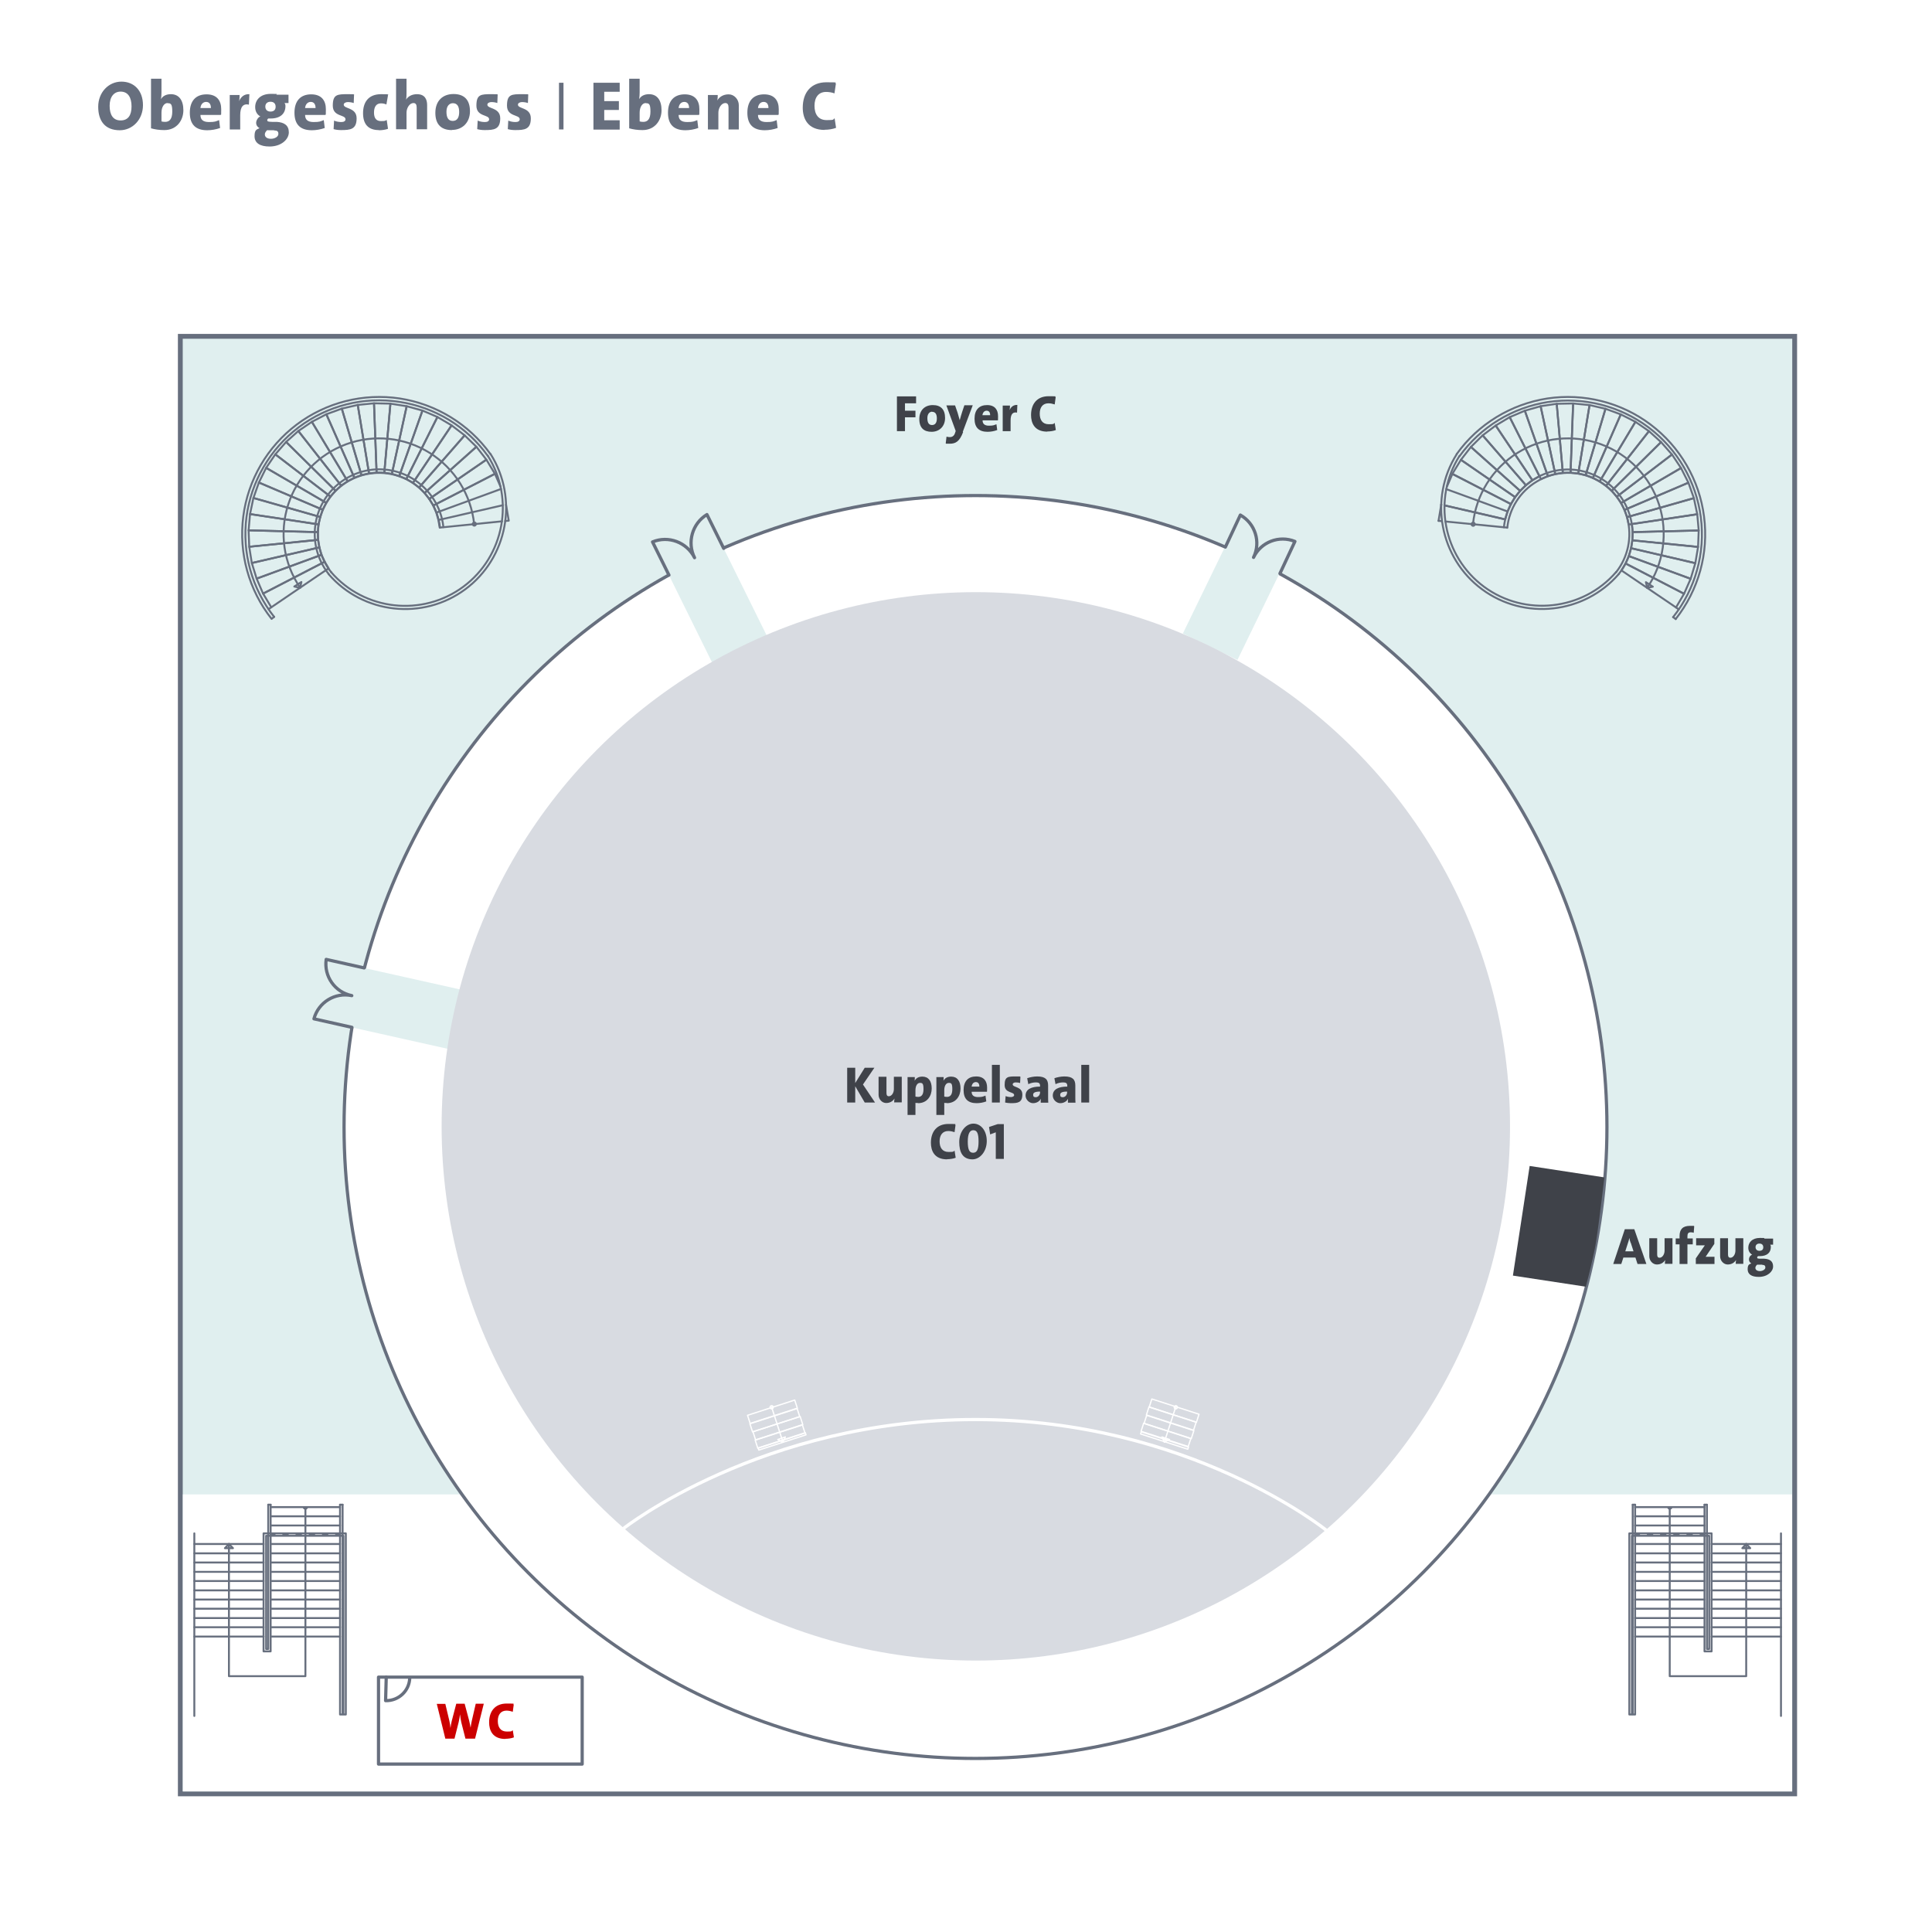<?xml version="1.0" encoding="UTF-8"?>
<svg xmlns="http://www.w3.org/2000/svg" version="1.1" viewBox="0 0 1200 1200">
  <defs>
    <style>
      .cls-1, .cls-2, .cls-3, .cls-4, .cls-5, .cls-6, .cls-7 {
        stroke: #676f7e;
      }

      .cls-1, .cls-2, .cls-8, .cls-9, .cls-5, .cls-6, .cls-7 {
        stroke-linecap: round;
        stroke-linejoin: round;
      }

      .cls-1, .cls-4, .cls-8, .cls-6, .cls-7 {
        stroke-width: 2px;
      }

      .cls-1, .cls-4, .cls-10 {
        fill: #fff;
      }

      .cls-2, .cls-8, .cls-9, .cls-5, .cls-6 {
        fill: none;
      }

      .cls-2, .cls-5 {
        stroke-width: 1.2px;
      }

      .cls-3 {
        stroke-width: 3px;
      }

      .cls-3, .cls-4 {
        stroke-miterlimit: 10;
      }

      .cls-3, .cls-11, .cls-7 {
        fill: #e0efef;
      }

      .cls-12 {
        fill: #676f7e;
      }

      .cls-12, .cls-13, .cls-14, .cls-11, .cls-15, .cls-10 {
        stroke-width: 0px;
      }

      .cls-8, .cls-9 {
        stroke: #fff;
      }

      .cls-13 {
        fill: #3f4249;
      }

      .cls-9 {
        stroke-width: .8px;
      }

      .cls-5 {
        stroke-dasharray: 0 0 2.9 5.3;
        stroke-dashoffset: .4px;
      }

      .cls-14 {
        fill: #c00;
      }

      .cls-15 {
        fill: #d8dbe1;
      }
    </style>
  </defs>
  <g id="Hintergund">
    <rect class="cls-10" width="1200" height="1200"/>
  </g>
  <g id="Farbflächen">
    <rect class="cls-3" x="112" y="208.9" width="1002.7" height="905.3"/>
    <rect class="cls-10" x="113.6" y="928.2" width="999.5" height="184.5"/>
    <circle class="cls-4" cx="605.9" cy="700" r="392.2"/>
    <path class="cls-13" d="M985,799.2l-45.3-6.9,10.4-68.1,46.4,7.1s-3.4,29.2-5.3,40.9c-1.5,9.1-6.2,27-6.2,27Z"/>
    <path class="cls-11" d="M768.6,409.9l35.7-73.5c-9.8-4-21.1.3-25.7,9.9,4.7-9.6,1-21.1-8.2-26.3l-35.7,73.5"/>
    <path class="cls-11" d="M476.4,395.1l-37.3-75.5h0c-9.1,5.5-12.5,17.3-7.7,26.8h0c-4.8-9.6-16.2-13.9-26.1-9.8l37.3,75.5"/>
    <path class="cls-11" d="M286.4,614.7l-83.7-18.7c-1.5,10.5,5.4,20.4,15.9,22.5-10.4-2.2-20.7,4.1-23.5,14.4l83.7,18.7"/>
    <circle class="cls-15" cx="606.1" cy="699.6" r="331.8"/>
    <path class="cls-7" d="M795,356.2l9.3-19.9c-9.8-4-21.1.3-25.7,9.9,4.7-9.6,1-21.1-8.2-26.3l-9.3,19.9"/>
    <path class="cls-7" d="M449.5,340.6l-10.4-21h0c-9.1,5.5-12.5,17.3-7.7,26.8h0c-4.8-9.6-16.2-13.9-26.1-9.8l10.2,20.6"/>
    <path class="cls-7" d="M226.2,601.2l-23.6-5.3c-1.5,10.5,5.4,20.4,15.9,22.5-10.4-2.2-20.7,4.1-23.5,14.4l23.6,5.3"/>
  </g>
  <g id="Ebene_1" data-name="Ebene 1">
    <g>
      <polyline class="cls-2" points="190.7 936.1 190.7 936.2 190.7 936.3 190.7 936.4 190.6 936.5 190.6 936.5 190.5 936.6 190.5 936.7 190.4 936.8 190.3 936.9 190.2 936.9 190.2 937 190.1 937 190 937 189.9 937.1 189.8 937.1 189.7 937.1 189.6 937.1 189.5 937.1 189.4 937 189.3 937 189.2 937 189.1 936.9 189 936.9 189 936.8 188.9 936.7 188.8 936.6 188.8 936.5 188.7 936.5 188.7 936.4"/>
      <polyline class="cls-2" points="142.2 959 142.2 1041.1 189.7 1041.1 189.7 953.9"/>
      <line class="cls-2" x1="120.7" y1="1016.5" x2="163.7" y2="1016.5"/>
      <line class="cls-2" x1="120.7" y1="964.8" x2="163.7" y2="964.8"/>
      <line class="cls-2" x1="120.7" y1="970.5" x2="163.7" y2="970.5"/>
      <line class="cls-2" x1="120.7" y1="976.3" x2="163.7" y2="976.3"/>
      <line class="cls-2" x1="120.7" y1="982" x2="163.7" y2="982"/>
      <line class="cls-2" x1="120.7" y1="987.8" x2="163.7" y2="987.8"/>
      <line class="cls-2" x1="120.7" y1="993.5" x2="163.7" y2="993.5"/>
      <line class="cls-2" x1="120.7" y1="999.2" x2="163.7" y2="999.2"/>
      <line class="cls-2" x1="120.7" y1="1005" x2="163.7" y2="1005"/>
      <line class="cls-2" x1="120.7" y1="1010.7" x2="163.7" y2="1010.7"/>
      <polygon class="cls-2" points="144.7 961.6 142.2 959 139.7 961.6 144.7 961.6"/>
      <line class="cls-2" x1="168.1" y1="1016.5" x2="211.2" y2="1016.5"/>
      <line class="cls-2" x1="168.1" y1="1010.7" x2="211.2" y2="1010.7"/>
      <line class="cls-2" x1="168.1" y1="1005" x2="211.2" y2="1005"/>
      <line class="cls-2" x1="168.1" y1="999.2" x2="211.2" y2="999.2"/>
      <line class="cls-2" x1="168.1" y1="993.5" x2="211.2" y2="993.5"/>
      <line class="cls-2" x1="168.1" y1="987.8" x2="211.2" y2="987.8"/>
      <line class="cls-2" x1="168.1" y1="982" x2="211.2" y2="982"/>
      <line class="cls-2" x1="168.1" y1="976.3" x2="211.2" y2="976.3"/>
      <line class="cls-2" x1="168.1" y1="970.5" x2="211.2" y2="970.5"/>
      <line class="cls-2" x1="168.1" y1="964.8" x2="211.2" y2="964.8"/>
      <line class="cls-2" x1="168.1" y1="959" x2="211.2" y2="959"/>
      <line class="cls-5" x1="168.1" y1="953.3" x2="211.2" y2="953.3"/>
      <line class="cls-2" x1="168.1" y1="947.5" x2="211.2" y2="947.5"/>
      <line class="cls-2" x1="168.1" y1="941.8" x2="211.2" y2="941.8"/>
      <line class="cls-2" x1="168.1" y1="936.1" x2="211.2" y2="936.1"/>
      <line class="cls-2" x1="168.1" y1="953.9" x2="168.1" y2="934.6"/>
      <line class="cls-2" x1="211.2" y1="934.6" x2="211.2" y2="953.9"/>
      <line class="cls-2" x1="189.7" y1="953.9" x2="189.7" y2="936.1"/>
      <line class="cls-2" x1="120.7" y1="1065.8" x2="120.7" y2="952.4"/>
      <polyline class="cls-2" points="212.8 953.9 212.8 1064.9 211.2 1064.9 211.2 953.9"/>
      <line class="cls-2" x1="166.6" y1="934.6" x2="166.6" y2="953.9"/>
      <line class="cls-2" x1="120.7" y1="959" x2="163.7" y2="959"/>
      <line class="cls-2" x1="212.8" y1="953.9" x2="212.8" y2="934.6"/>
      <polyline class="cls-2" points="166.6 953.9 166.6 1024.2 165.3 1024.2 165.3 953.9 213.3 953.9 213.3 1064.9 214.8 1064.9 214.8 952.4 163.7 952.4 163.7 1025.7 168.1 1025.7 168.1 953.9"/>
      <line class="cls-2" x1="166.6" y1="934.6" x2="168.1" y2="934.6"/>
      <line class="cls-2" x1="211.2" y1="934.6" x2="212.8" y2="934.6"/>
      <polyline class="cls-2" points="1036.1 936.1 1036.1 936.2 1036.1 936.3 1036.2 936.4 1036.2 936.5 1036.2 936.5 1036.3 936.6 1036.4 936.7 1036.4 936.8 1036.5 936.9 1036.6 936.9 1036.7 937 1036.8 937 1036.8 937 1036.9 937.1 1037 937.1 1037.1 937.1 1037.2 937.1 1037.3 937.1 1037.4 937 1037.5 937 1037.6 937 1037.7 936.9 1037.8 936.9 1037.9 936.8 1037.9 936.7 1038 936.6 1038.1 936.5 1038.1 936.5 1038.1 936.4"/>
      <polyline class="cls-2" points="1084.6 959 1084.6 1041.1 1037.1 1041.1 1037.1 953.9"/>
      <line class="cls-2" x1="1106.2" y1="1016.5" x2="1063.1" y2="1016.5"/>
      <line class="cls-2" x1="1106.2" y1="964.8" x2="1063.1" y2="964.8"/>
      <line class="cls-2" x1="1106.2" y1="970.5" x2="1063.1" y2="970.5"/>
      <line class="cls-2" x1="1106.2" y1="976.3" x2="1063.1" y2="976.3"/>
      <line class="cls-2" x1="1106.2" y1="982" x2="1063.1" y2="982"/>
      <line class="cls-2" x1="1106.2" y1="987.8" x2="1063.1" y2="987.8"/>
      <line class="cls-2" x1="1106.2" y1="993.5" x2="1063.1" y2="993.5"/>
      <line class="cls-2" x1="1106.2" y1="999.2" x2="1063.1" y2="999.2"/>
      <line class="cls-2" x1="1106.2" y1="1005" x2="1063.1" y2="1005"/>
      <line class="cls-2" x1="1106.2" y1="1010.7" x2="1063.1" y2="1010.7"/>
      <polygon class="cls-2" points="1082.2 961.6 1084.6 959 1087.1 961.6 1082.2 961.6"/>
      <line class="cls-2" x1="1058.7" y1="1016.5" x2="1015.6" y2="1016.5"/>
      <line class="cls-2" x1="1058.7" y1="1010.7" x2="1015.6" y2="1010.7"/>
      <line class="cls-2" x1="1058.7" y1="1005" x2="1015.6" y2="1005"/>
      <line class="cls-2" x1="1058.7" y1="999.2" x2="1015.6" y2="999.2"/>
      <line class="cls-2" x1="1058.7" y1="993.5" x2="1015.6" y2="993.5"/>
      <line class="cls-2" x1="1058.7" y1="987.8" x2="1015.6" y2="987.8"/>
      <line class="cls-2" x1="1058.7" y1="982" x2="1015.6" y2="982"/>
      <line class="cls-2" x1="1058.7" y1="976.3" x2="1015.6" y2="976.3"/>
      <line class="cls-2" x1="1058.7" y1="970.5" x2="1015.6" y2="970.5"/>
      <line class="cls-2" x1="1058.7" y1="964.8" x2="1015.6" y2="964.8"/>
      <line class="cls-2" x1="1058.7" y1="959" x2="1015.6" y2="959"/>
      <line class="cls-5" x1="1058.7" y1="953.3" x2="1015.6" y2="953.3"/>
      <line class="cls-2" x1="1058.7" y1="947.5" x2="1015.6" y2="947.5"/>
      <line class="cls-2" x1="1058.7" y1="941.8" x2="1015.6" y2="941.8"/>
      <line class="cls-2" x1="1058.7" y1="936.1" x2="1015.6" y2="936.1"/>
      <line class="cls-2" x1="1058.7" y1="953.9" x2="1058.7" y2="934.6"/>
      <line class="cls-2" x1="1015.6" y1="934.6" x2="1015.6" y2="953.9"/>
      <line class="cls-2" x1="1037.1" y1="953.9" x2="1037.1" y2="936.1"/>
      <line class="cls-2" x1="1106.2" y1="1065.8" x2="1106.2" y2="952.4"/>
      <polyline class="cls-2" points="1014.1 953.9 1014.1 1064.9 1015.6 1064.9 1015.6 953.9"/>
      <line class="cls-2" x1="1060.2" y1="934.6" x2="1060.2" y2="953.9"/>
      <line class="cls-2" x1="1106.2" y1="959" x2="1063.1" y2="959"/>
      <line class="cls-2" x1="1014.1" y1="953.9" x2="1014.1" y2="934.6"/>
      <polyline class="cls-2" points="1060.2 953.9 1060.2 1024.2 1061.6 1024.2 1061.6 953.9 1013.6 953.9 1013.6 1064.9 1012 1064.9 1012 952.4 1063.1 952.4 1063.1 1025.7 1058.7 1025.7 1058.7 953.9"/>
      <line class="cls-2" x1="1060.2" y1="934.6" x2="1058.7" y2="934.6"/>
      <line class="cls-2" x1="1015.6" y1="934.6" x2="1014.1" y2="934.6"/>
    </g>
    <polygon class="cls-2" points="201.7 348.9 204.1 353 168.5 377.2 163.4 368.7 201.7 348.9"/>
    <polygon class="cls-2" points="199.7 344.6 201.7 348.9 163.4 368.7 159.4 359.4 199.7 344.6"/>
    <polygon class="cls-2" points="198.4 340 199.7 344.6 159.4 359.4 156.4 349.7 198.4 340"/>
    <polygon class="cls-2" points="197.6 335.3 198.4 340 156.4 349.7 154.8 339.6 197.6 335.3"/>
    <polygon class="cls-2" points="197.4 330.5 197.6 335.3 154.8 339.6 154.4 329.4 197.4 330.5"/>
    <polyline class="cls-2" points="311.8 323.8 273.1 327.7 272.3 323 312.3 313.8 272.3 323 271 318.4 311.2 303.7 271 318.4 269.1 314 307.4 294.3 310.9 302.3"/>
    <polygon class="cls-2" points="269.1 314 266.6 309.9 302.1 285.5 307.4 294.3 269.1 314"/>
    <polygon class="cls-2" points="266.6 309.9 263.7 306.2 295.9 277.5 302.1 285.5 266.6 309.9"/>
    <polygon class="cls-2" points="263.7 306.2 260.3 302.8 288.6 270.4 295.9 277.5 263.7 306.2"/>
    <polygon class="cls-2" points="260.3 302.8 256.5 299.9 280.5 264.2 288.6 270.4 260.3 302.8"/>
    <polygon class="cls-2" points="256.5 299.9 252.4 297.5 271.7 259 280.5 264.2 256.5 299.9"/>
    <polygon class="cls-2" points="252.4 297.5 248 295.7 262.4 255 271.7 259 252.4 297.5"/>
    <polygon class="cls-2" points="248 295.7 243.4 294.3 252.6 252.3 262.4 255 248 295.7"/>
    <polygon class="cls-2" points="243.4 294.3 238.7 293.6 242.5 250.7 252.6 252.3 243.4 294.3"/>
    <polygon class="cls-2" points="238.7 293.6 233.9 293.5 232.3 250.5 242.5 250.7 238.7 293.6"/>
    <polygon class="cls-2" points="233.9 293.5 229.2 294 222.2 251.5 232.3 250.5 233.9 293.5"/>
    <polygon class="cls-2" points="229.2 294 224.5 295.1 212.3 253.8 222.2 251.5 229.2 294"/>
    <polygon class="cls-2" points="224.5 295.1 220.1 296.7 202.7 257.3 212.3 253.8 224.5 295.1"/>
    <polygon class="cls-2" points="220.1 296.7 215.9 298.9 193.7 262 202.7 257.3 220.1 296.7"/>
    <polygon class="cls-2" points="215.9 298.9 211.9 301.6 185.3 267.7 193.7 262 215.9 298.9"/>
    <polygon class="cls-2" points="211.9 301.6 208.4 304.8 177.7 274.5 185.3 267.7 211.9 301.6"/>
    <polygon class="cls-2" points="208.4 304.8 205.2 308.4 171 282.2 177.7 274.5 208.4 304.8"/>
    <polygon class="cls-2" points="205.2 308.4 202.6 312.3 165.3 290.6 171 282.2 205.2 308.4"/>
    <polygon class="cls-2" points="202.6 312.3 200.4 316.6 160.8 299.7 165.3 290.6 202.6 312.3"/>
    <polygon class="cls-2" points="200.4 316.6 198.9 321.1 157.4 309.3 160.8 299.7 200.4 316.6"/>
    <polygon class="cls-2" points="198.9 321.1 197.8 325.7 155.3 319.3 157.4 309.3 198.9 321.1"/>
    <polygon class="cls-2" points="197.8 325.7 197.4 330.5 154.4 329.4 155.3 319.3 197.8 325.7"/>
    <path class="cls-2" d="M273.3,327.7h0c-1.3-11.9-8.1-22.5-18.3-28.6s-22.8-7.1-33.9-2.6c-11.1,4.5-19.4,14-22.4,25.6-3,11.6-.5,23.9,7,33.3"/>
    <path class="cls-2" d="M275.4,327.4h0c-1.3-12.5-8.5-23.7-19.3-30.2-10.8-6.5-24.1-7.5-35.7-2.7-11.7,4.8-20.4,14.7-23.6,26.9-3.2,12.2-.5,25.2,7.3,35.1"/>
    <path class="cls-2" d="M205.6,355.3h0c20.7,24,56.7,28,82.2,9.1,25.4-18.8,32.1-54.5,15.2-81.3"/>
    <path class="cls-2" d="M204.1,356.6h0c21.4,24.8,58.6,28.9,84.9,9.4,26.3-19.5,33.2-56.3,15.7-84"/>
    <path class="cls-2" d="M303,283.2h0c-13-18.2-32.9-30.3-55-33.6-22.1-3.4-44.6,2.3-62.5,15.8-17.8,13.5-29.5,33.6-32.4,55.7-2.9,22.2,3.4,44.6,17.2,62.1"/>
    <path class="cls-2" d="M304.6,282h0c-13.4-18.6-33.7-31-56.3-34.5-22.6-3.4-45.7,2.4-64,16.2-18.3,13.8-30.3,34.4-33.2,57.1-2.9,22.7,3.4,45.7,17.6,63.6l1.6-1.3"/>
    <path class="cls-2" d="M294.5,325.5h0c-1.9-18.2-12.1-34.5-27.6-44.2-15.5-9.7-34.6-11.7-51.8-5.4-17.2,6.3-30.5,20.1-36.1,37.5-5.6,17.4-2.9,36.5,7.4,51.6"/>
    <polygon class="cls-2" points="187.2 361.5 182.8 364.3 186.4 365.1 187.2 361.5"/>
    <path class="cls-2" d="M295.6,325.5c0-.6-.5-1-1-1s-1,.5-1,1,.5,1,1,1,1-.5,1-1"/>
    <line class="cls-2" x1="168.5" y1="377.2" x2="166.8" y2="378.4"/>
    <polyline class="cls-2" points="314.3 313.4 316 323.4 313.8 323.6"/>
    <line class="cls-2" x1="893.5" y1="323.5" x2="895.2" y2="313.3"/>
    <polygon class="cls-2" points="1009.7 350 1007.1 354.3 1041 377.3 1046 368.8 1009.7 350"/>
    <polygon class="cls-2" points="1011.7 345.4 1009.7 350 1046 368.8 1050.1 359.5 1011.7 345.4"/>
    <polygon class="cls-2" points="1013.1 340.5 1011.7 345.4 1050.1 359.5 1053 349.8 1013.1 340.5"/>
    <polygon class="cls-2" points="1013.9 335.6 1013.1 340.5 1053 349.8 1054.7 339.7 1013.9 335.6"/>
    <polygon class="cls-2" points="1014.1 330.5 1013.9 335.6 1054.7 339.7 1055.1 329.5 1014.1 330.5"/>
    <polyline class="cls-2" points="897.2 313.9 934.9 322.6 936.4 317.7 898.3 303.8 936.4 317.7 938.5 313.1 902.1 294.4 898.7 302.3"/>
    <polygon class="cls-2" points="938.5 313.1 941.1 308.8 907.4 285.6 902.1 294.3 938.5 313.1"/>
    <polygon class="cls-2" points="941.1 308.8 944.2 304.9 913.6 277.6 907.4 285.6 941.1 308.8"/>
    <polygon class="cls-2" points="944.2 304.9 947.8 301.4 920.9 270.4 913.6 277.6 944.2 304.9"/>
    <polygon class="cls-2" points="947.8 301.4 951.8 298.3 929 264.3 920.9 270.4 947.8 301.4"/>
    <polygon class="cls-2" points="951.8 298.3 956.2 295.8 937.7 259.1 929 264.3 951.8 298.3"/>
    <polygon class="cls-2" points="957.1 297.6 961.4 295.7 947.1 255.1 937.7 259.1 957.1 297.6"/>
    <polygon class="cls-2" points="961.4 295.7 966 294.4 956.9 252.3 947.1 255.1 961.4 295.7"/>
    <polygon class="cls-2" points="966 294.4 970.7 293.7 966.9 250.8 956.9 252.3 966 294.4"/>
    <polygon class="cls-2" points="970.7 293.7 975.5 293.6 977.1 250.6 966.9 250.8 970.7 293.7"/>
    <polygon class="cls-2" points="975.5 293.6 980.3 294.1 987.3 251.6 977.1 250.6 975.5 293.6"/>
    <polygon class="cls-2" points="980.3 294.1 984.9 295.1 997.2 253.9 987.3 251.6 980.3 294.1"/>
    <polygon class="cls-2" points="984.9 295.1 989.4 296.8 1006.7 257.4 997.2 253.9 984.9 295.1"/>
    <polygon class="cls-2" points="989.4 296.8 993.6 299 1015.8 262 1006.7 257.4 989.4 296.8"/>
    <polygon class="cls-2" points="993.6 299 997.6 301.7 1024.2 267.8 1015.8 262 993.6 299"/>
    <polygon class="cls-2" points="997.6 301.7 1001.1 304.8 1031.7 274.6 1024.2 267.8 997.6 301.7"/>
    <polygon class="cls-2" points="1001.1 304.8 1004.2 308.5 1038.5 282.3 1031.7 274.6 1001.1 304.8"/>
    <polygon class="cls-2" points="1004.2 308.5 1006.9 312.4 1044.1 290.7 1038.5 282.3 1004.2 308.5"/>
    <polygon class="cls-2" points="1006.9 312.4 1009 316.7 1048.7 299.8 1044.1 290.7 1006.9 312.4"/>
    <polygon class="cls-2" points="1009 316.7 1010.6 321.2 1052.1 309.4 1048.7 299.8 1009 316.7"/>
    <polygon class="cls-2" points="1010.6 321.2 1011.6 325.8 1054.2 319.4 1052.1 309.4 1010.6 321.2"/>
    <polygon class="cls-2" points="1013.6 325.5 1014.1 330.5 1055.1 329.5 1054.2 319.4 1013.6 325.5"/>
    <path class="cls-2" d="M1003.8,355.4h0c7.4-9.4,10-21.7,7-33.3-3-11.6-11.4-21-22.4-25.6-11.1-4.5-23.7-3.6-33.9,2.6-10.3,6.1-17.1,16.8-18.3,28.7"/>
    <path class="cls-2" d="M1005.4,356.6h0c7.8-9.9,10.5-22.9,7.3-35.1-3.2-12.2-12-22.2-23.6-26.9-11.7-4.8-24.9-3.8-35.7,2.7-10.8,6.5-18,17.7-19.3,30.2l2,.2"/>
    <path class="cls-2" d="M906.5,283.2h0c-16.9,26.7-10.2,62.4,15.2,81.2,25.4,18.8,61.5,14.8,82.1-9.1"/>
    <path class="cls-2" d="M904.8,282.1h0c-17.5,27.6-10.6,64.5,15.7,83.9,26.3,19.5,63.5,15.3,84.9-9.4"/>
    <path class="cls-2" d="M1039.2,383.3h0c13.9-17.5,20.1-40,17.2-62.1-2.9-22.2-14.6-42.3-32.4-55.7-17.9-13.4-40.4-19.1-62.5-15.8-22.1,3.4-41.9,15.5-55,33.7"/>
    <path class="cls-2" d="M1040.8,384.5h0c14.2-18,20.6-40.9,17.6-63.7-2.9-22.7-14.9-43.3-33.2-57.1-18.3-13.8-41.4-19.6-64.1-16.2-22.6,3.5-43,15.9-56.3,34.5"/>
    <line class="cls-2" x1="1040.8" y1="384.5" x2="1039.2" y2="383.3"/>
    <line class="cls-2" x1="1041" y1="377.3" x2="1042.7" y2="378.5"/>
    <line class="cls-2" x1="897.7" y1="323.9" x2="934.1" y2="327.5"/>
    <line class="cls-2" x1="934.9" y1="322.6" x2="897.2" y2="313.9"/>
    <line class="cls-2" x1="895.6" y1="323.7" x2="893.5" y2="323.5"/>
    <path class="cls-2" d="M1023.1,365.1h0c10.3-15.1,13-34.2,7.4-51.6-5.6-17.4-19-31.3-36.2-37.6-17.2-6.3-36.3-4.3-51.8,5.4-15.5,9.7-25.7,26-27.6,44.2"/>
    <polygon class="cls-2" points="1022.3 361.6 1026.6 364.4 1023.1 365.1 1022.3 361.6"/>
    <path class="cls-2" d="M916,325.6c0-.6-.5-1-1-1s-1,.5-1,1,.5,1,1,1,1-.5,1-1"/>
    <polyline class="cls-2" points="895.2 313.4 895.1 313.5 895.2 313.5"/>
    <rect class="cls-1" x="235.1" y="1041.7" width="126.5" height="54"/>
    <rect class="cls-9" x="464.7" y="873.9" width="30.8" height="5.3" transform="translate(-246.5 190.3) rotate(-17.9)"/>
    <rect class="cls-9" x="466.3" y="879" width="30.8" height="5.3" transform="translate(-248.1 191.2) rotate(-17.9)"/>
    <rect class="cls-9" x="468" y="884.1" width="30.8" height="5.3" transform="translate(-249.4 191.8) rotate(-17.9)"/>
    <rect class="cls-9" x="469.6" y="889.2" width="30.8" height="5.3" transform="translate(-251.1 192.7) rotate(-17.9)"/>
    <line class="cls-9" x1="479.3" y1="874.1" x2="486.3" y2="895.7"/>
    <path class="cls-9" d="M480.3,874.1c0-.6-.5-1-1-1s-1,.5-1,1,.5,1,1,1,1-.5,1-1"/>
    <polygon class="cls-9" points="483.1 894.1 486.3 895.7 487.8 892.5 483.1 894.1"/>
    <rect class="cls-9" x="470.7" y="894.3" width="30.8" height="1.4" transform="translate(-251.9 193) rotate(-17.9)"/>
    <rect class="cls-9" x="726.8" y="861.2" width="5.3" height="30.8" transform="translate(-329.1 1300.9) rotate(-72.1)"/>
    <rect class="cls-9" x="725.1" y="866.3" width="5.3" height="30.8" transform="translate(-335.2 1302.6) rotate(-72.1)"/>
    <rect class="cls-9" x="723.5" y="871.4" width="5.3" height="30.8" transform="translate(-341 1304.8) rotate(-72.1)"/>
    <rect class="cls-9" x="721.8" y="876.4" width="5.3" height="30.8" transform="translate(-347.1 1306.5) rotate(-72.1)"/>
    <line class="cls-9" x1="730.2" y1="874.1" x2="723.2" y2="895.7"/>
    <path class="cls-9" d="M731.3,874.1c0-.6-.5-1-1-1s-1,.5-1,1,.5,1,1,1,1-.5,1-1"/>
    <polygon class="cls-9" points="721.7 892.5 723.2 895.7 726.4 894.1 721.7 892.5"/>
    <rect class="cls-9" x="722.7" y="879.7" width="1.4" height="30.8" transform="translate(-350.8 1308) rotate(-72.1)"/>
    <path class="cls-8" d="M387.5,949.2s86-67.5,218.4-67.5,217.7,68.6,217.7,68.6"/>
    <path class="cls-6" d="M239.9,1041.7l-.4,14.6c8.1.2,14.8-6.1,15-14.2"/>
  </g>
  <g id="Beschriftung">
    <g>
      <path class="cls-12" d="M74.4,80.9c-9,0-13.4-5.6-13.4-14.6s6.5-15.6,14.4-15.6,13.4,5.6,13.4,14.6-6.5,15.6-14.4,15.6ZM74.9,56.9c-4,0-6.8,3.1-6.8,8.8s2.2,9.1,6.8,9.1,6.8-3.1,6.8-8.7-2.2-9.2-6.8-9.2Z"/>
      <path class="cls-12" d="M102.1,80.8c-3.2,0-5.8-.4-8.3-1.1v-30.8h6.5v8.4c0,1.3-.1,3.1-.3,4.3h0c1-1.9,3.2-3.1,6.1-3.1,5.1,0,7.8,3.8,7.8,10s-4.1,12.3-11.8,12.3ZM104.1,64c-2.2,0-3.8,2.5-3.8,6v5.4c.6.2,1.3.3,2.3.3,2.5,0,4.4-1.6,4.4-6.4s-.9-5.2-2.9-5.2Z"/>
      <path class="cls-12" d="M137.2,71.4h-12.7c0,2.8,1.5,4.4,5.3,4.4s4.2-.4,6.3-1.2l.6,4.9c-2.5.9-5.4,1.4-8,1.4-7,0-10.8-3.4-10.8-10.9s3.9-11.4,10.4-11.4,9.1,4,9.1,9.2,0,2.6-.3,3.6ZM128,63.3c-1.9,0-3.3,1.5-3.5,3.8h6.5c0-2.5-1.1-3.8-3-3.8Z"/>
      <path class="cls-12" d="M154.7,65c-3.6-.8-5.5,1.2-5.5,6.6v8.8h-6.5v-21.4h6.1c0,.9,0,2.5-.3,3.8h0c1.1-2.5,3.1-4.5,6.4-4.3l-.3,6.5Z"/>
      <path class="cls-12" d="M167.4,91c-5.8,0-9.3-2.1-9.3-6.4s1.5-4.1,3.1-5c-1.2-.6-2.1-1.8-2.1-3.3s1.1-3.4,2.6-4c-1.9-1-3.2-3-3.2-5.8,0-4.4,3.2-8.2,9.7-8.2s2.5.2,3.7.5h7.3v5.2h-2.5c.4.4.6,1.1.6,1.9,0,4.6-3.1,7.7-9.2,7.7s-.8,0-1.3-.1c-.5.3-.8.7-.8,1.1,0,.9.6,1,3.1,1.1h2.9c4.6.3,7.4,2.2,7.4,6.5s-4.6,8.8-12,8.8ZM170.2,80.9h-3.4c-.3,0-.6,0-.8-.1-.9.8-1.5,1.7-1.5,2.7,0,1.6,1.4,2.7,3.8,2.7s4.6-1.3,4.6-3-.7-2.1-2.7-2.2ZM168,63.2c-2,0-3.2,1.2-3.2,3s1.1,3.1,3.2,3.1,3.2-1.1,3.2-3-1.1-3.1-3.2-3.1Z"/>
      <path class="cls-12" d="M202.2,71.4h-12.7c0,2.8,1.5,4.4,5.3,4.4s4.2-.4,6.3-1.2l.6,4.9c-2.5.9-5.4,1.4-8,1.4-7,0-10.8-3.4-10.8-10.9s3.9-11.4,10.4-11.4,9.1,4,9.1,9.2,0,2.6-.3,3.6ZM193,63.3c-1.9,0-3.3,1.5-3.5,3.8h6.5c0-2.5-1.1-3.8-3-3.8Z"/>
      <path class="cls-12" d="M211.9,80.8c-1.7,0-3.4-.2-4.7-.6l.3-5.3c1.3.6,2.9.9,4.5.9s2.6-.6,2.6-1.7c0-3.1-7.9-1.4-7.9-8.5s2.9-7.1,9.5-7.1,2.5.2,3.7.4l-.2,5.1c-1.1-.4-2.5-.6-3.7-.6s-2.5.6-2.5,1.6c0,2.8,8,1.6,8,8.5s-3.9,7.3-9.7,7.3Z"/>
      <path class="cls-12" d="M235.3,80.8c-6.5,0-9.8-3.6-9.8-10.5s3.4-11.8,11.2-11.8,3,.3,4.3.7l-1,5.7c-1.1-.5-2.2-.7-3.4-.7-2.9,0-4.3,2.2-4.3,5.7s1.4,5.3,4.3,5.3,2.5-.2,3.6-.7l.8,5.5c-1.6.6-3.7.9-5.7.9Z"/>
      <path class="cls-12" d="M258.8,80.4v-13.6c0-1.7-.5-2.8-2-2.8-2.3,0-4.3,2.9-4.3,6v10.3h-6.5v-31.4h6.5v8.6c0,1.2,0,3.1-.3,4.4h0c1.2-2,3.6-3.4,6.8-3.4,4.8,0,6.3,3.1,6.3,6.8v15h-6.5Z"/>
      <path class="cls-12" d="M280.7,80.8c-6.2,0-10.3-3.1-10.3-10.7s4.7-11.7,11.3-11.7,10.2,3.6,10.2,10.7-4.8,11.6-11.2,11.6ZM281.3,64.1c-2.1,0-4,1.6-4,5.3s1.2,5.7,3.9,5.7,4-2,4-5.5-1.2-5.5-3.9-5.5Z"/>
      <path class="cls-12" d="M301.1,80.8c-1.7,0-3.4-.2-4.7-.6l.3-5.3c1.3.6,2.9.9,4.5.9s2.6-.6,2.6-1.7c0-3.1-7.9-1.4-7.9-8.5s2.9-7.1,9.5-7.1,2.5.2,3.7.4l-.2,5.1c-1.1-.4-2.5-.6-3.7-.6s-2.5.6-2.5,1.6c0,2.8,8,1.6,8,8.5s-3.9,7.3-9.7,7.3Z"/>
      <path class="cls-12" d="M320.1,80.8c-1.7,0-3.4-.2-4.7-.6l.3-5.3c1.3.6,2.9.9,4.5.9s2.6-.6,2.6-1.7c0-3.1-7.9-1.4-7.9-8.5s2.9-7.1,9.5-7.1,2.5.2,3.7.4l-.2,5.1c-1.1-.4-2.5-.6-3.7-.6s-2.5.6-2.5,1.6c0,2.8,8,1.6,8,8.5s-3.9,7.3-9.7,7.3Z"/>
      <path class="cls-12" d="M347.2,80.4v-29h2.8v29h-2.8Z"/>
      <path class="cls-12" d="M368.6,80.4v-29h16.3v5.6h-9.6v5.8h9.1v5.5h-9.1v6.4h9.6v5.8h-16.3Z"/>
      <path class="cls-12" d="M399.1,80.8c-3.2,0-5.8-.4-8.3-1.1v-30.8h6.5v8.4c0,1.3-.1,3.1-.3,4.3h0c1-1.9,3.2-3.1,6.1-3.1,5.1,0,7.8,3.8,7.8,10s-4.1,12.3-11.8,12.3ZM401.1,64c-2.2,0-3.8,2.5-3.8,6v5.4c.6.2,1.3.3,2.3.3,2.5,0,4.4-1.6,4.4-6.4s-.9-5.2-2.9-5.2Z"/>
      <path class="cls-12" d="M434.2,71.4h-12.7c0,2.8,1.5,4.4,5.3,4.4s4.2-.4,6.3-1.2l.6,4.9c-2.5.9-5.4,1.4-8,1.4-7,0-10.8-3.4-10.8-10.9s3.9-11.4,10.4-11.4,9.1,4,9.1,9.2,0,2.6-.3,3.6ZM425,63.3c-1.9,0-3.3,1.5-3.5,3.8h6.5c0-2.5-1.1-3.8-3-3.8Z"/>
      <path class="cls-12" d="M452.5,80.4v-13.6c0-1.7-.5-2.8-2-2.8-2.3,0-4.3,2.9-4.3,6v10.4h-6.5v-21.4h6.1c0,.8,0,2.3-.3,3.4h0c1.3-2.2,3.7-3.8,7.1-3.8s6.3,3.1,6.3,6.8v15h-6.5Z"/>
      <path class="cls-12" d="M483.5,71.4h-12.7c0,2.8,1.5,4.4,5.3,4.4s4.2-.4,6.3-1.2l.6,4.9c-2.5.9-5.4,1.4-8,1.4-7,0-10.8-3.4-10.8-10.9s3.9-11.4,10.4-11.4,9.1,4,9.1,9.2,0,2.6-.3,3.6ZM474.3,63.3c-1.9,0-3.3,1.5-3.5,3.8h6.5c0-2.5-1.1-3.8-3-3.8Z"/>
      <path class="cls-12" d="M512.2,80.7c-10.7,0-13.6-7.3-13.6-13.8,0-9.4,5.1-15.8,14.7-15.8s4.2.3,5.9.8l-.9,6.1c-1.6-.6-3.4-.9-5.2-.9-4.7,0-7.2,3.4-7.2,8.6s2.3,8.9,7.6,8.9,3.6-.4,4.9-1.1l.9,5.9c-2.1.8-4.7,1.2-7.2,1.2Z"/>
    </g>
    <g>
      <path class="cls-13" d="M562.1,250.5v4.6h6.5v4.1h-6.5v8.6h-5v-21.6h11.9v4.3h-6.9Z"/>
      <path class="cls-13" d="M578.6,268.2c-4.6,0-7.6-2.3-7.6-7.9s3.5-8.7,8.4-8.7,7.6,2.7,7.6,8-3.6,8.6-8.4,8.6ZM579,255.7c-1.5,0-3,1.2-3,4s.9,4.3,2.9,4.3,3-1.5,3-4.1-.9-4.1-2.9-4.1Z"/>
      <path class="cls-13" d="M598.2,268.4c-2.2,5.8-4.6,7.2-8.3,7.2s-1.8,0-2.5-.2l.5-4.2c.6.2,1.4.3,2.1.3,1.1,0,2.6-.5,3.2-2.6l.4-1.2-5.8-15.9h5.4l1.6,4.6c.4,1.3.9,3.1,1.3,4.6h0c.4-1.6,1.1-3.8,1.5-5.1l1.4-4.2h5.2l-6.2,16.5Z"/>
      <path class="cls-13" d="M619.7,261.1h-9.4c0,2,1.1,3.3,3.9,3.3s3.1-.3,4.7-.9l.5,3.6c-1.8.7-4,1.1-6,1.1-5.2,0-8.1-2.5-8.1-8.1s2.9-8.5,7.8-8.5,6.8,3,6.8,6.9,0,1.9-.2,2.7ZM612.8,255.1c-1.4,0-2.4,1.1-2.6,2.8h4.8c0-1.9-.8-2.8-2.2-2.8Z"/>
      <path class="cls-13" d="M631.8,256.3c-2.7-.6-4.1.9-4.1,4.9v6.6h-4.9v-15.9h4.5c0,.7,0,1.8-.2,2.8h0c.8-1.9,2.3-3.3,4.8-3.2l-.2,4.8Z"/>
      <path class="cls-13" d="M650.5,268.1c-8,0-10.1-5.4-10.1-10.3,0-7,3.8-11.7,10.9-11.7s3.1.2,4.4.6l-.6,4.5c-1.2-.4-2.5-.7-3.9-.7-3.5,0-5.4,2.5-5.4,6.4s1.7,6.6,5.6,6.6,2.7-.3,3.7-.8l.7,4.4c-1.5.6-3.5.9-5.4.9Z"/>
    </g>
    <g>
      <path class="cls-13" d="M1017.1,785.1l-1.3-4h-7.5l-1.3,4h-5l7.2-21.6h5.9l7.5,21.6h-5.5ZM1012.8,771.9c-.4-1.1-.6-2-.8-3h0c-.2,1-.4,2-.8,3l-1.7,5.3h5.1l-1.7-5.3Z"/>
      <path class="cls-13" d="M1034.1,785.1c0-.6,0-1.7.2-2.5h0c-1,1.6-2.7,2.8-5.2,2.8s-4.7-2.3-4.7-5.1v-11.2h4.9v10.1c0,1.3.4,2,1.5,2,1.7,0,3.1-2.1,3.1-4.4v-7.7h4.9v15.9h-4.5Z"/>
      <path class="cls-13" d="M1052,765.7c-.6-.2-1.2-.3-1.8-.3-1.5,0-2.1.7-2.1,2.4v1.4h3.3v3.7h-3.3v12.2h-4.9v-12.2h-2.4v-3.7h2.4v-1.4c0-4.2,1.9-6.4,6.5-6.4s1.7,0,2.6.3l-.3,4Z"/>
      <path class="cls-13" d="M1053.3,785.1v-3.5l5.6-8.1c-.4,0-1.4,0-2.9,0h-2.5v-4.4h11.3v3.5l-5.4,8c.5,0,2.1,0,3.1,0h2.4v4.5h-11.6Z"/>
      <path class="cls-13" d="M1078.1,785.1c0-.6,0-1.7.2-2.5h0c-1,1.6-2.7,2.8-5.2,2.8s-4.7-2.3-4.7-5.1v-11.2h4.9v10.1c0,1.3.4,2,1.5,2,1.7,0,3.1-2.1,3.1-4.4v-7.7h4.9v15.9h-4.5Z"/>
      <path class="cls-13" d="M1092.4,793.1c-4.4,0-6.9-1.6-6.9-4.7s1.1-3.1,2.3-3.7c-.9-.4-1.5-1.3-1.5-2.5s.8-2.5,2-2.9c-1.4-.8-2.4-2.2-2.4-4.3,0-3.3,2.4-6.1,7.2-6.1s1.9.2,2.8.4h5.4v3.8h-1.8c.3.3.4.8.4,1.4,0,3.5-2.3,5.7-6.9,5.7s-.6,0-1,0c-.4.2-.6.5-.6.8,0,.7.4.8,2.3.8h2.1c3.5.2,5.5,1.6,5.5,4.8s-3.5,6.5-8.9,6.5ZM1094.5,785.5h-2.5c-.2,0-.4,0-.6,0-.7.6-1.1,1.3-1.1,2,0,1.2,1.1,2,2.8,2s3.4-1,3.4-2.2-.5-1.6-2-1.7ZM1092.8,772.4c-1.5,0-2.4.9-2.4,2.2s.8,2.3,2.4,2.3,2.4-.8,2.4-2.2-.8-2.3-2.4-2.3Z"/>
    </g>
    <g>
      <path class="cls-14" d="M295.1,1079.9h-6l-2.6-10.2c-.3-1.5-.6-3.1-.8-4.9h0c-.2,1.7-.4,3.2-.8,4.8l-2.6,10.3h-5.7l-5.3-21.6h5.3l2.5,10.5c.3,1.4.6,3,.7,4.5h0c.2-1.5.4-2.9.8-4.4l2.8-10.7h5.2l2.8,10.5c.3,1.2.6,2.8.9,4.4h0c.2-1.7.5-3.2.8-4.5l2.4-10.4h5l-5.4,21.6Z"/>
      <path class="cls-14" d="M313.9,1080.1c-8,0-10.1-5.4-10.1-10.3,0-7,3.8-11.7,10.9-11.7s3.1.2,4.4.6l-.6,4.5c-1.2-.4-2.5-.7-3.9-.7-3.5,0-5.4,2.5-5.4,6.4s1.7,6.6,5.6,6.6,2.7-.3,3.7-.8l.7,4.4c-1.5.6-3.5.9-5.4.9Z"/>
    </g>
    <g>
      <path class="cls-13" d="M537.1,684.8l-5.9-10.1v10.1h-5v-21.6h5v9.5l5.9-9.5h6l-7.1,10.4,7.5,11.2h-6.5Z"/>
      <path class="cls-13" d="M555.4,684.8c0-.6,0-1.7.2-2.5h0c-1,1.6-2.7,2.8-5.2,2.8s-4.7-2.3-4.7-5.1v-11.2h4.9v10.1c0,1.3.4,2,1.5,2,1.7,0,3.1-2.1,3.1-4.4v-7.7h4.9v15.9h-4.5Z"/>
      <path class="cls-13" d="M570.2,685.1c-.6,0-1.1,0-1.6-.1v7.5h-4.9v-23.5h4.5c0,.7,0,1.5-.1,2.3h0c.9-1.7,2.5-2.6,4.8-2.6,3.8,0,5.8,2.8,5.8,7.4s-2.8,9.1-8.5,9.1ZM571.4,672.6c-1.7,0-2.8,1.9-2.8,4.6v3.9c.5.1,1,.2,1.7.2,1.9,0,3.3-1.2,3.3-4.8s-.7-3.9-2.2-3.9Z"/>
      <path class="cls-13" d="M588.1,685.1c-.6,0-1.1,0-1.6-.1v7.5h-4.9v-23.5h4.5c0,.7,0,1.5-.1,2.3h0c.9-1.7,2.5-2.6,4.8-2.6,3.8,0,5.8,2.8,5.8,7.4s-2.8,9.1-8.5,9.1ZM589.3,672.6c-1.7,0-2.8,1.9-2.8,4.6v3.9c.5.1,1,.2,1.7.2,1.9,0,3.3-1.2,3.3-4.8s-.7-3.9-2.2-3.9Z"/>
      <path class="cls-13" d="M612.9,678.1h-9.4c0,2,1.1,3.3,3.9,3.3s3.1-.3,4.7-.9l.5,3.6c-1.8.7-4,1.1-6,1.1-5.2,0-8.1-2.5-8.1-8.1s2.9-8.5,7.8-8.5,6.8,3,6.8,6.9,0,1.9-.2,2.7ZM606.1,672.1c-1.4,0-2.4,1.1-2.6,2.8h4.8c0-1.9-.8-2.8-2.2-2.8Z"/>
      <path class="cls-13" d="M616.1,684.8v-23.4h4.9v23.4h-4.9Z"/>
      <path class="cls-13" d="M627.8,685.2c-1.2,0-2.5-.2-3.5-.4l.3-4c1,.4,2.1.6,3.3.6s2-.5,2-1.2c0-2.3-5.9-1-5.9-6.3s2.2-5.3,7-5.3,1.9.1,2.8.3l-.2,3.8c-.8-.3-1.8-.4-2.8-.4s-1.8.5-1.8,1.2c0,2.1,6,1.2,6,6.3s-2.9,5.4-7.2,5.4Z"/>
      <path class="cls-13" d="M646.4,684.8c0-.8,0-1.6.1-2.4h0c-.8,1.7-2.7,2.8-4.9,2.8s-4.6-2.1-4.6-4.7c0-4,3.7-5.6,9-5.6v-.5c0-1.5-.7-2.1-2.5-2.1s-3.4.4-4.8,1.1l-.7-3.7c1.7-.6,4-1.1,6.2-1.1,5.2,0,6.8,2,6.8,5.6v6.9c0,1.2,0,2.5.1,3.8h-4.6ZM646,678c-3.4,0-4.3.8-4.3,2s.6,1.5,1.6,1.5c1.6,0,2.7-1.5,2.7-3v-.4Z"/>
      <path class="cls-13" d="M663.3,684.8c0-.8,0-1.6.1-2.4h0c-.8,1.7-2.7,2.8-4.9,2.8s-4.6-2.1-4.6-4.7c0-4,3.7-5.6,9-5.6v-.5c0-1.5-.7-2.1-2.5-2.1s-3.4.4-4.8,1.1l-.7-3.7c1.7-.6,4-1.1,6.2-1.1,5.2,0,6.8,2,6.8,5.6v6.9c0,1.2,0,2.5.1,3.8h-4.6ZM662.8,678c-3.4,0-4.3.8-4.3,2s.6,1.5,1.6,1.5c1.6,0,2.7-1.5,2.7-3v-.4Z"/>
      <path class="cls-13" d="M671.6,684.8v-23.4h4.9v23.4h-4.9Z"/>
      <path class="cls-13" d="M588.3,720.1c-8,0-10.1-5.4-10.1-10.3,0-7,3.8-11.7,10.9-11.7s3.1.2,4.4.6l-.6,4.5c-1.2-.4-2.5-.7-3.9-.7-3.5,0-5.4,2.5-5.4,6.4s1.7,6.6,5.6,6.6,2.7-.3,3.7-.8l.7,4.4c-1.5.6-3.5.9-5.4.9Z"/>
      <path class="cls-13" d="M604.1,720.1c-6.1,0-8.3-4.3-8.3-10.8s4.2-11.4,8.8-11.4,8.3,4.3,8.3,10.8-4.2,11.4-8.9,11.4ZM604.5,702c-2,0-3.4,1.9-3.4,7s1,7,3.3,7,3.4-1.8,3.4-7-1-7-3.3-7Z"/>
      <path class="cls-13" d="M618.5,719.8v-16.5l-3.5,1.3-.7-4.6,5.4-1.8h3.8v21.6h-5.1Z"/>
    </g>
  </g>
</svg>